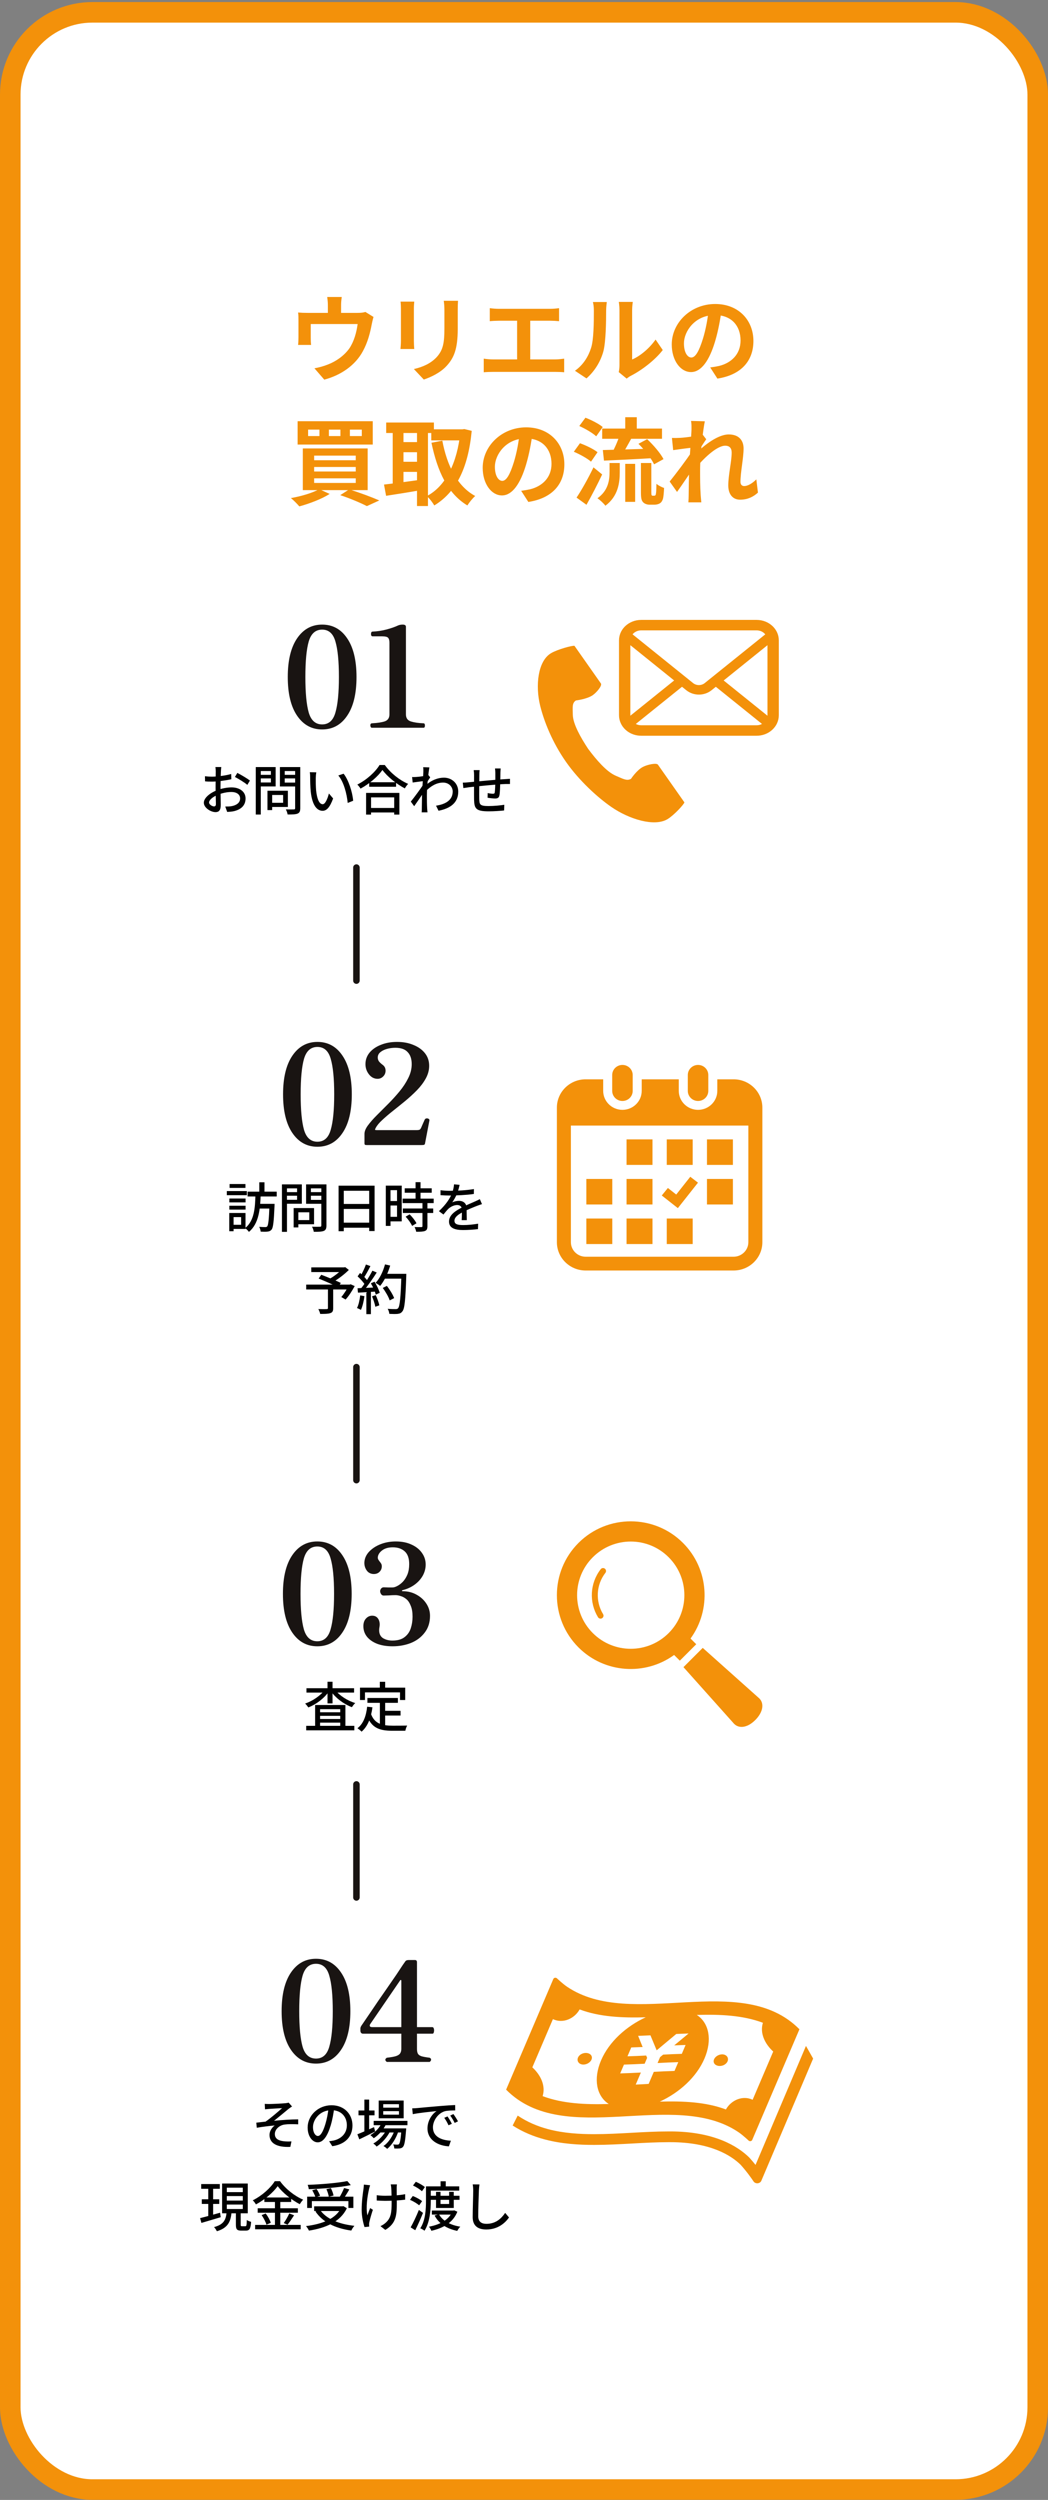 <svg width="255" height="608" viewBox="0 0 255 608" fill="none" xmlns="http://www.w3.org/2000/svg">
<rect x="0" y="0" width="255" height="608" fill="#808080" stroke="none"/>
<rect x="2.5" y="3" width="250" height="602.48" rx="20" fill="white"/>
<rect x="2.5" y="3" width="250" height="602.48" rx="20" stroke="#F3910A" stroke-width="5"/>
<path d="M83.156 72.232C83.018 73.221 82.995 73.681 82.995 74.348C82.995 74.946 82.995 76.786 82.995 77.66H79.775C79.775 76.648 79.775 74.946 79.775 74.348C79.775 73.681 79.752 73.221 79.614 72.232H83.156ZM90.884 77.085C90.723 77.591 90.539 78.465 90.447 78.902C90.033 81.11 89.435 83.341 88.285 85.434C86.468 88.815 82.995 91.253 78.901 92.334L76.509 89.574C77.567 89.39 78.809 89.045 79.775 88.654C81.661 87.941 83.685 86.584 84.996 84.744C86.146 83.042 86.744 80.857 87.02 78.81H75.612C75.612 79.615 75.612 81.478 75.612 82.191C75.612 82.697 75.635 83.433 75.704 83.893H72.53C72.599 83.318 72.622 82.582 72.622 81.961C72.622 81.202 72.622 78.833 72.622 77.959C72.622 77.453 72.622 76.533 72.53 76.004C73.312 76.073 74.002 76.096 74.876 76.096H86.997C87.94 76.096 88.492 76.004 88.906 75.866L90.884 77.085ZM111.446 73.152C111.4 73.796 111.377 74.532 111.377 75.475C111.377 76.648 111.377 78.879 111.377 80.006C111.377 84.974 110.411 87.09 108.686 88.976C107.168 90.655 104.799 91.759 103.12 92.311L100.705 89.758C103.005 89.229 104.845 88.355 106.248 86.86C107.812 85.135 108.134 83.41 108.134 79.822C108.134 78.672 108.134 76.464 108.134 75.475C108.134 74.532 108.065 73.796 107.973 73.152H111.446ZM100.797 73.359C100.751 73.888 100.705 74.394 100.705 75.107C100.705 76.119 100.705 81.593 100.705 82.881C100.705 83.456 100.751 84.353 100.797 84.882H97.439C97.485 84.468 97.554 83.571 97.554 82.858C97.554 81.547 97.554 76.119 97.554 75.107C97.554 74.693 97.531 73.888 97.462 73.359H100.797ZM119.174 74.946C119.772 75.038 120.738 75.107 121.359 75.107H133.894C134.584 75.107 135.389 75.038 136.033 74.946V78.12C135.366 78.051 134.561 78.005 133.894 78.005H121.359C120.738 78.005 119.772 78.051 119.174 78.12V74.946ZM125.821 89.114V76.717H129.018V89.114H125.821ZM117.702 87.228C118.438 87.343 119.266 87.412 119.956 87.412H135.136C135.941 87.412 136.677 87.297 137.275 87.228V90.54C136.631 90.471 135.665 90.448 135.136 90.448H119.956C119.289 90.448 118.461 90.471 117.702 90.54V87.228ZM150.546 90.494C150.661 90.057 150.73 89.436 150.73 88.815C150.73 87.596 150.73 77.269 150.73 75.406C150.73 74.371 150.569 73.474 150.569 73.428H153.973C153.973 73.474 153.812 74.394 153.812 75.429C153.812 77.269 153.812 86.032 153.812 87.435C155.698 86.63 157.952 84.813 159.516 82.582L161.264 85.135C159.355 87.619 156.066 90.103 153.467 91.414C152.984 91.667 152.708 91.92 152.478 92.081L150.546 90.494ZM139.897 90.172C141.944 88.746 143.186 86.63 143.807 84.652C144.474 82.697 144.497 78.327 144.497 75.567C144.497 74.624 144.405 74.026 144.267 73.451H147.648C147.648 73.543 147.487 74.578 147.487 75.521C147.487 78.258 147.418 83.111 146.82 85.434C146.107 88.01 144.681 90.287 142.703 92.035L139.897 90.172ZM175.593 75.245C175.271 77.591 174.811 80.282 174.006 82.996C172.626 87.642 170.648 90.494 168.141 90.494C165.565 90.494 163.449 87.665 163.449 83.778C163.449 78.488 168.072 73.934 174.029 73.934C179.71 73.934 183.321 77.89 183.321 82.927C183.321 87.757 180.354 91.184 174.558 92.081L172.81 89.367C173.707 89.252 174.351 89.137 174.972 88.999C177.893 88.286 180.193 86.193 180.193 82.812C180.193 79.201 177.939 76.625 173.96 76.625C169.084 76.625 166.416 80.604 166.416 83.502C166.416 85.825 167.336 86.952 168.21 86.952C169.199 86.952 170.073 85.48 171.039 82.375C171.706 80.213 172.212 77.568 172.442 75.153L175.593 75.245ZM85.134 104.486V106.05H88.032V104.486H85.134ZM80.028 104.486V106.05H82.834V104.486H80.028ZM74.968 104.486V106.05H77.728V104.486H74.968ZM72.415 102.439H90.7V108.12H72.415V102.439ZM76.44 113.571V114.675H86.56V113.571H76.44ZM76.44 116.331V117.458H86.56V116.331H76.44ZM76.44 110.811V111.938H86.56V110.811H76.44ZM73.68 109.063H89.458V119.206H73.68V109.063ZM82.788 120.425L84.973 119.022C87.549 119.827 90.516 120.931 92.287 121.713L89.274 123.093C87.848 122.357 85.295 121.253 82.788 120.425ZM77.682 118.976L80.212 120.126C78.28 121.368 75.221 122.518 72.829 123.162C72.369 122.61 71.403 121.621 70.782 121.138C73.289 120.701 76.072 119.873 77.682 118.976ZM104.937 104.417H112.78V107.108H104.937V104.417ZM93.966 102.761H105.581V105.314H93.966V102.761ZM97.002 107.522H102.545V109.983H97.002V107.522ZM97.002 112.306H102.545V114.767H97.002V112.306ZM112.021 104.417H112.504L112.987 104.348L114.781 104.785C113.884 114.1 110.871 119.758 105.673 122.932C105.259 122.219 104.477 121.184 103.856 120.655C108.433 118.263 111.262 112.605 112.021 105.015V104.417ZM107.628 107.177C108.755 113.157 111.216 118.24 115.632 120.632C115.011 121.161 114.16 122.219 113.723 122.932C108.893 120.011 106.432 114.629 104.983 107.683L107.628 107.177ZM95.553 103.819H98.175V118.861H95.553V103.819ZM101.464 103.819H104.132V123.07H101.464V103.819ZM93.437 117.849C95.714 117.596 99.141 117.136 102.384 116.676L102.545 119.183C99.555 119.712 96.358 120.218 93.943 120.586L93.437 117.849ZM129.593 105.245C129.271 107.591 128.811 110.282 128.006 112.996C126.626 117.642 124.648 120.494 122.141 120.494C119.565 120.494 117.449 117.665 117.449 113.778C117.449 108.488 122.072 103.934 128.029 103.934C133.71 103.934 137.321 107.89 137.321 112.927C137.321 117.757 134.354 121.184 128.558 122.081L126.81 119.367C127.707 119.252 128.351 119.137 128.972 118.999C131.893 118.286 134.193 116.193 134.193 112.812C134.193 109.201 131.939 106.625 127.96 106.625C123.084 106.625 120.416 110.604 120.416 113.502C120.416 115.825 121.336 116.952 122.21 116.952C123.199 116.952 124.073 115.48 125.039 112.375C125.706 110.213 126.212 107.568 126.442 105.153L129.593 105.245ZM146.521 104.233H161.08V106.717H146.521V104.233ZM152.133 101.473H154.939V105.406H152.133V101.473ZM152.133 112.812H154.548V122.058H152.133V112.812ZM148.315 112.605H150.799V114.859C150.799 117.435 150.408 120.678 147.303 123.001C146.912 122.449 145.992 121.598 145.371 121.184C148.016 119.298 148.315 116.768 148.315 114.767V112.605ZM150.845 105.59L153.743 106.418C152.846 108.051 151.88 109.822 151.098 110.949L148.89 110.19C149.603 108.925 150.431 107.016 150.845 105.59ZM155.353 107.936L157.469 106.809C158.987 108.235 160.712 110.236 161.448 111.662L159.148 112.927C158.504 111.524 156.848 109.431 155.353 107.936ZM146.682 109.454C149.695 109.385 154.364 109.247 158.757 109.109L158.688 111.432C154.502 111.685 150.109 111.892 146.958 112.03L146.682 109.454ZM140.955 103.612L142.45 101.588C143.876 102.14 145.739 103.083 146.659 103.865L145.072 106.119C144.221 105.314 142.404 104.256 140.955 103.612ZM139.621 109.868L141.116 107.798C142.542 108.304 144.451 109.224 145.394 109.983L143.807 112.283C142.933 111.501 141.093 110.489 139.621 109.868ZM140.288 121.023C141.461 119.275 143.117 116.354 144.405 113.663L146.521 115.388C145.371 117.826 143.991 120.494 142.703 122.771L140.288 121.023ZM155.951 112.605H158.481V119.781C158.481 120.149 158.504 120.356 158.573 120.448C158.596 120.517 158.711 120.563 158.803 120.563C158.895 120.563 159.056 120.563 159.171 120.563C159.286 120.563 159.401 120.54 159.47 120.448C159.539 120.402 159.585 120.241 159.631 119.873C159.677 119.505 159.7 118.7 159.723 117.665C160.16 118.056 160.965 118.47 161.586 118.677C161.54 119.712 161.448 120.908 161.287 121.391C161.126 121.874 160.896 122.219 160.528 122.426C160.206 122.633 159.677 122.748 159.263 122.748C158.895 122.748 158.389 122.748 158.044 122.748C157.515 122.748 156.894 122.564 156.503 122.173C156.112 121.759 155.951 121.276 155.951 119.712V112.605ZM184.425 119.804C183.344 120.793 181.964 121.529 180.078 121.529C178.353 121.529 177.203 120.287 177.203 118.056C177.203 115.549 178.031 112.191 178.031 110.075C178.031 108.948 177.456 108.396 176.467 108.396C174.328 108.396 170.901 111.777 169.061 114.123L169.038 110.581C170.441 109.109 174.282 105.659 177.318 105.659C179.802 105.659 180.929 107.131 180.929 109.063C180.929 111.432 180.17 114.813 180.17 117.205C180.17 117.803 180.492 118.217 181.067 118.217C181.918 118.217 182.999 117.619 184.034 116.584L184.425 119.804ZM168.532 108.856C167.497 108.971 165.312 109.247 163.794 109.477L163.495 106.51C164.139 106.533 164.668 106.533 165.496 106.487C166.945 106.418 169.889 105.981 170.924 105.636L171.844 106.832C171.453 107.361 170.74 108.488 170.349 109.086L169.015 113.41C168.003 114.882 165.956 117.964 164.737 119.643L162.943 117.113C164.392 115.319 167.152 111.685 168.302 109.868L168.348 109.27L168.532 108.856ZM168.256 104.417C168.256 103.773 168.279 103.083 168.141 102.37L171.499 102.462C171.108 104.302 170.349 110.328 170.349 114.445C170.349 116.308 170.349 118.263 170.487 120.402C170.51 120.816 170.602 121.667 170.648 122.173H167.497C167.543 121.644 167.566 120.839 167.566 120.471C167.589 118.24 167.612 116.699 167.681 113.824C167.75 111.777 168.256 105.337 168.256 104.417Z" fill="#F3910A"/>
<path d="M78.383 177.408C75.845 177.408 73.816 176.297 72.297 174.076C70.779 171.855 70.019 168.715 70.019 164.658C70.019 160.601 70.779 157.461 72.297 155.24C73.816 153.019 75.845 151.908 78.383 151.908C80.945 151.908 82.973 153.019 84.469 155.24C85.988 157.461 86.747 160.601 86.747 164.658C86.747 168.715 85.988 171.855 84.469 174.076C82.973 176.297 80.945 177.408 78.383 177.408ZM78.383 176.184C79.993 176.184 81.069 175.221 81.613 173.294C82.18 171.367 82.463 168.489 82.463 164.658C82.463 160.805 82.18 157.926 81.613 156.022C81.069 154.095 79.993 153.132 78.383 153.132C76.774 153.132 75.686 154.095 75.119 156.022C74.575 157.926 74.303 160.805 74.303 164.658C74.303 168.489 74.575 171.367 75.119 173.294C75.686 175.221 76.774 176.184 78.383 176.184ZM90.476 177C90.34 177 90.238 176.909 90.17 176.728C90.102 176.547 90.091 176.365 90.136 176.184C90.204 176.003 90.329 175.912 90.51 175.912C91.848 175.844 92.89 175.685 93.638 175.436C94.386 175.164 94.76 174.597 94.76 173.736V156.328C94.76 155.784 94.658 155.387 94.454 155.138C94.25 154.889 93.763 154.764 92.992 154.764H90.646C90.488 154.764 90.374 154.673 90.306 154.492C90.261 154.288 90.261 154.095 90.306 153.914C90.352 153.71 90.465 153.608 90.646 153.608C91.802 153.563 92.936 153.393 94.046 153.098C95.157 152.803 96.098 152.475 96.868 152.112C97.186 151.976 97.56 151.908 97.99 151.908C98.512 151.908 98.772 152.089 98.772 152.452V173.736C98.772 174.643 99.18 175.221 99.996 175.47C100.812 175.719 101.832 175.867 103.056 175.912C103.215 175.912 103.317 176.003 103.362 176.184C103.408 176.365 103.408 176.547 103.362 176.728C103.317 176.909 103.215 177 103.056 177H90.476Z" fill="#191412"/>
<path d="M53.848 186.548C53.809 186.782 53.77 187.224 53.757 187.549C53.705 188.42 53.653 190.162 53.653 191.449C53.653 192.827 53.718 194.959 53.718 195.739C53.718 197.117 53.224 197.52 52.444 197.52C51.326 197.52 49.597 196.493 49.597 195.232C49.597 194.036 51.17 192.788 52.873 192.164C54.03 191.722 55.33 191.501 56.344 191.501C58.294 191.501 59.75 192.528 59.75 194.192C59.75 195.752 58.84 196.818 56.929 197.286C56.344 197.416 55.772 197.442 55.278 197.468L54.81 196.155C55.343 196.155 55.902 196.155 56.37 196.064C57.475 195.856 58.424 195.284 58.424 194.192C58.424 193.178 57.514 192.619 56.331 192.619C55.2 192.619 54.095 192.866 53.029 193.295C51.807 193.763 50.871 194.556 50.871 195.18C50.871 195.687 51.651 196.129 52.08 196.129C52.353 196.129 52.535 195.973 52.535 195.531C52.535 194.816 52.457 193.009 52.457 191.501C52.457 190.019 52.496 188.121 52.496 187.562C52.496 187.302 52.457 186.769 52.418 186.548H53.848ZM57.748 187.978C58.697 188.459 60.153 189.33 60.816 189.837L60.179 190.89C59.542 190.318 57.982 189.382 57.163 188.966L57.748 187.978ZM49.87 188.784C50.611 188.875 51.118 188.888 51.586 188.888C52.899 188.888 54.94 188.628 56.253 188.238L56.292 189.512C54.888 189.837 52.782 190.097 51.625 190.097C50.832 190.097 50.338 190.084 49.896 190.032L49.87 188.784ZM65.613 192.32H70.046V196.259H65.613V195.245H68.889V193.347H65.613V192.32ZM65.08 192.32H66.224V197.026H65.08V192.32ZM62.831 188.446H66.289V189.317H62.831V188.446ZM68.837 188.446H72.347V189.317H68.837V188.446ZM71.814 186.561H73.062V196.545C73.062 197.299 72.893 197.663 72.425 197.871C71.931 198.079 71.151 198.092 69.981 198.092C69.942 197.754 69.734 197.169 69.552 196.844C70.371 196.883 71.242 196.87 71.489 196.857C71.736 196.857 71.814 196.779 71.814 196.532V186.561ZM62.922 186.561H67.069V191.267H62.922V190.305H65.912V187.523H62.922V186.561ZM72.477 186.561V187.523H69.279V190.331H72.477V191.28H68.109V186.561H72.477ZM62.233 186.561H63.455V198.105H62.233V186.561ZM76.962 187.835C76.884 188.212 76.832 188.888 76.832 189.239C76.819 190.071 76.832 191.163 76.91 192.177C77.118 194.218 77.638 195.596 78.522 195.596C79.159 195.596 79.731 194.166 80.03 192.983L81.057 194.192C80.238 196.428 79.445 197.195 78.496 197.195C77.17 197.195 75.974 195.947 75.61 192.528C75.493 191.371 75.467 189.811 75.467 189.044C75.467 188.719 75.454 188.16 75.376 187.809L76.962 187.835ZM83.605 188.173C84.801 189.668 85.763 192.645 85.932 194.751L84.606 195.284C84.385 193.048 83.644 190.162 82.318 188.602L83.605 188.173ZM89.832 190.253H96.371V191.345H89.832V190.253ZM89.624 196.506H96.488V197.598H89.624V196.506ZM89.078 192.84H97.177V198.118H95.916V193.932H90.287V198.118H89.078V192.84ZM93.056 187.263C91.977 188.823 89.91 190.617 87.726 191.8C87.557 191.514 87.219 191.072 86.946 190.812C89.221 189.681 91.366 187.705 92.354 186.054H93.628C95.032 188.017 97.229 189.759 99.309 190.643C99.01 190.955 98.711 191.371 98.503 191.748C96.475 190.682 94.239 188.875 93.056 187.263ZM106.095 195.947C108.331 195.622 110.164 194.634 110.151 192.489C110.151 191.488 109.345 190.331 107.811 190.331C106.147 190.331 104.691 191.267 103.43 192.593V191.137C104.99 189.668 106.641 189.135 108.019 189.135C109.904 189.135 111.49 190.474 111.503 192.515C111.503 195.141 109.709 196.597 106.706 197.182L106.095 195.947ZM103.157 189.954C102.663 190.006 101.324 190.188 100.414 190.318L100.271 188.979C100.596 188.992 100.869 188.992 101.246 188.966C102 188.927 103.638 188.706 104.236 188.511L104.678 189.057C104.444 189.382 104.08 189.98 103.859 190.331L103.3 192.398C102.715 193.282 101.532 195.024 100.778 196.077L99.959 194.959C100.778 193.945 102.442 191.696 103.014 190.773L103.053 190.253L103.157 189.954ZM103.014 187.64C103.014 187.315 103.027 186.951 102.962 186.587L104.483 186.639C104.288 187.562 103.872 191.15 103.872 193.451C103.872 194.582 103.872 195.505 103.937 196.688C103.95 196.922 103.989 197.312 104.015 197.572H102.598C102.624 197.351 102.637 196.935 102.637 196.727C102.65 195.466 102.663 194.712 102.689 193.204C102.715 192.047 103.014 188.147 103.014 187.64ZM121.825 186.899C121.799 187.12 121.773 187.614 121.76 187.926C121.747 188.758 121.747 189.603 121.721 190.266C121.695 191.332 121.656 192.736 121.526 193.412C121.396 194.036 121.084 194.205 120.46 194.205C119.992 194.205 119.03 194.088 118.64 194.023L118.666 192.879C119.095 192.983 119.641 193.048 119.927 193.048C120.213 193.048 120.343 192.996 120.382 192.723C120.46 192.229 120.499 191.176 120.525 190.266C120.525 189.564 120.525 188.719 120.525 187.978C120.525 187.666 120.486 187.146 120.447 186.899H121.825ZM116.703 187.302C116.651 187.666 116.638 188.017 116.638 188.485C116.625 189.798 116.586 193.308 116.612 194.283C116.651 195.635 116.716 196.038 118.835 196.038C120.187 196.038 121.812 195.882 122.709 195.726L122.657 197.117C121.786 197.208 120.2 197.325 118.913 197.325C115.754 197.325 115.416 196.623 115.351 194.478C115.325 193.373 115.351 189.226 115.351 188.55C115.351 188.095 115.325 187.731 115.26 187.302H116.703ZM112.608 190.344C112.998 190.344 113.531 190.318 114.09 190.253C115.455 190.136 120.369 189.629 122.969 189.486C123.32 189.46 123.749 189.434 124.087 189.408V190.682C123.879 190.669 123.294 190.682 122.969 190.682C120.902 190.734 115.754 191.28 114.168 191.462C113.765 191.514 113.102 191.618 112.751 191.67L112.608 190.344Z" fill="black"/>
<path d="M86.725 211L86.725 238.494" stroke="#191412" stroke-width="1.585" stroke-linecap="round"/>
<path d="M77.238 278.902C74.699 278.902 72.671 277.791 71.152 275.57C69.633 273.348 68.874 270.209 68.874 266.152C68.874 262.094 69.633 258.955 71.152 256.734C72.671 254.512 74.699 253.402 77.238 253.402C79.799 253.402 81.828 254.512 83.324 256.734C84.843 258.955 85.602 262.094 85.602 266.152C85.602 270.209 84.843 273.348 83.324 275.57C81.828 277.791 79.799 278.902 77.238 278.902ZM77.238 277.678C78.847 277.678 79.924 276.714 80.468 274.788C81.034 272.861 81.318 269.982 81.318 266.152C81.318 262.298 81.034 259.42 80.468 257.516C79.924 255.589 78.847 254.626 77.238 254.626C75.629 254.626 74.54 255.589 73.974 257.516C73.43 259.42 73.158 262.298 73.158 266.152C73.158 269.982 73.43 272.861 73.974 274.788C74.54 276.714 75.629 277.678 77.238 277.678ZM89.331 278.494C89.172 278.494 89.025 278.482 88.889 278.46C88.753 278.414 88.685 278.29 88.685 278.086V275.774C88.685 275.162 88.957 274.482 89.501 273.734C90.068 272.963 90.782 272.147 91.643 271.286C92.527 270.402 93.456 269.472 94.431 268.498C95.406 267.523 96.324 266.514 97.185 265.472C98.069 264.406 98.783 263.318 99.327 262.208C99.894 261.097 100.177 259.964 100.177 258.808C100.177 257.538 99.848 256.564 99.191 255.884C98.556 255.181 97.559 254.83 96.199 254.83C95.496 254.83 94.816 254.92 94.159 255.102C93.502 255.283 92.958 255.555 92.527 255.918C92.119 256.258 91.915 256.688 91.915 257.21C91.915 257.504 91.994 257.788 92.153 258.06C92.334 258.332 92.652 258.638 93.105 258.978C93.581 259.318 93.819 259.794 93.819 260.406C93.819 260.95 93.626 261.414 93.241 261.8C92.856 262.185 92.402 262.378 91.881 262.378C91.042 262.378 90.34 262.015 89.773 261.29C89.206 260.564 88.923 259.737 88.923 258.808C88.923 257.765 89.252 256.836 89.909 256.02C90.589 255.204 91.507 254.569 92.663 254.116C93.819 253.64 95.134 253.402 96.607 253.402C98.126 253.402 99.463 253.651 100.619 254.15C101.798 254.626 102.727 255.294 103.407 256.156C104.087 257.017 104.427 258.037 104.427 259.216C104.427 260.258 104.155 261.278 103.611 262.276C103.067 263.273 102.353 264.225 101.469 265.132C100.585 266.038 99.622 266.922 98.579 267.784C97.559 268.622 96.562 269.427 95.587 270.198C94.612 270.968 93.751 271.705 93.003 272.408C92.255 273.088 91.722 273.734 91.405 274.346C91.269 274.595 91.224 274.742 91.269 274.788C91.337 274.833 91.484 274.856 91.711 274.856C91.756 274.856 91.79 274.856 91.813 274.856H101.265C101.288 274.856 101.322 274.856 101.367 274.856C101.662 274.856 101.877 274.833 102.013 274.788C102.172 274.742 102.319 274.584 102.455 274.312C102.568 274.062 102.716 273.722 102.897 273.292C103.101 272.861 103.248 272.532 103.339 272.306C103.43 272.124 103.577 272.022 103.781 272C103.985 271.977 104.166 272.022 104.325 272.136C104.484 272.226 104.529 272.396 104.461 272.646L103.407 278.154C103.362 278.335 103.248 278.437 103.067 278.46C102.908 278.482 102.716 278.494 102.489 278.494C102.444 278.494 102.41 278.494 102.387 278.494H89.331Z" fill="#191412"/>
<path d="M63.091 287.548H64.352V290.356H63.091V287.548ZM65.574 292.787H66.809C66.809 292.787 66.809 293.164 66.796 293.32C66.627 297.142 66.471 298.559 66.081 299.053C65.795 299.378 65.522 299.495 65.106 299.534C64.742 299.586 64.092 299.573 63.429 299.547C63.403 299.209 63.26 298.702 63.065 298.377C63.689 298.429 64.274 298.442 64.534 298.442C64.755 298.442 64.885 298.416 65.015 298.273C65.288 297.948 65.444 296.596 65.574 293.008V292.787ZM62.155 290.603H63.429C63.312 293.97 63.026 297.571 60.569 299.612C60.361 299.3 59.971 298.91 59.633 298.689C61.934 296.895 62.064 293.58 62.155 290.603ZM60.244 289.823H67.329V290.993H60.244V289.823ZM62.753 292.787H66.055V293.931H62.753V292.787ZM55.811 291.487H59.75V292.436H55.811V291.487ZM55.863 287.964H59.724V288.913H55.863V287.964ZM55.811 293.242H59.75V294.191H55.811V293.242ZM55.187 289.68H60.062V290.681H55.187V289.68ZM56.383 295.01H59.737V298.884H56.383V297.883H58.671V296.011H56.383V295.01ZM55.785 295.01H56.838V299.443H55.785V295.01ZM71.983 293.814H76.416V297.753H71.983V296.739H75.259V294.841H71.983V293.814ZM71.45 293.814H72.594V298.52H71.45V293.814ZM69.201 289.94H72.659V290.811H69.201V289.94ZM75.207 289.94H78.717V290.811H75.207V289.94ZM78.184 288.055H79.432V298.039C79.432 298.793 79.263 299.157 78.795 299.365C78.301 299.573 77.521 299.586 76.351 299.586C76.312 299.248 76.104 298.663 75.922 298.338C76.741 298.377 77.612 298.364 77.859 298.351C78.106 298.351 78.184 298.273 78.184 298.026V288.055ZM69.292 288.055H73.439V292.761H69.292V291.799H72.282V289.017H69.292V288.055ZM78.847 288.055V289.017H75.649V291.825H78.847V292.774H74.479V288.055H78.847ZM68.603 288.055H69.825V299.599H68.603V288.055ZM82.383 288.367H91.145V299.404H89.832V289.602H83.644V299.443H82.383V288.367ZM83.241 292.813H90.378V294.022H83.241V292.813ZM83.228 297.363H90.391V298.598H83.228V297.363ZM98.477 289.004H105.042V290.083H98.477V289.004ZM97.97 291.513H105.523V292.605H97.97V291.513ZM98.022 293.918H105.406V295.01H98.022V293.918ZM101.116 287.509H102.325V292.202H101.116V287.509ZM102.793 292.501H104.002V298.221C104.002 298.858 103.859 299.196 103.417 299.378C102.962 299.56 102.286 299.573 101.272 299.573C101.22 299.248 101.038 298.754 100.869 298.429C101.597 298.455 102.312 298.455 102.52 298.442C102.728 298.442 102.793 298.39 102.793 298.195V292.501ZM98.698 295.907L99.673 295.335C100.323 295.985 101.038 296.882 101.337 297.519L100.271 298.156C100.011 297.519 99.322 296.57 98.698 295.907ZM94.46 288.354H97.749V297.051H94.46V295.946H96.605V289.459H94.46V288.354ZM94.512 292.098H97.151V293.19H94.512V292.098ZM93.875 288.354H95.019V298.156H93.875V288.354ZM111.828 288.159C111.724 288.653 111.568 289.381 111.217 290.291C110.918 291.006 110.476 291.825 110.034 292.436C110.463 292.202 111.191 292.059 111.698 292.059C112.738 292.059 113.531 292.67 113.531 293.801C113.531 294.477 113.57 295.946 113.583 296.752H112.335C112.387 296.102 112.4 294.854 112.387 294.178C112.387 293.385 111.867 293.073 111.243 293.073C110.463 293.073 109.644 293.489 109.098 293.996C108.708 294.373 108.344 294.841 107.902 295.387L106.797 294.568C108.591 292.878 109.514 291.422 109.995 290.174C110.268 289.459 110.437 288.679 110.476 288.042L111.828 288.159ZM107.187 289.472C107.863 289.563 108.799 289.615 109.423 289.615C111.152 289.615 113.453 289.511 115.312 289.186L115.299 290.382C113.479 290.655 110.97 290.759 109.345 290.759C108.799 290.759 107.902 290.733 107.187 290.681V289.472ZM117.275 292.852C116.911 292.956 116.339 293.177 115.949 293.32C115.065 293.671 113.856 294.152 112.608 294.789C111.373 295.439 110.58 296.076 110.58 296.895C110.58 297.779 111.412 297.948 112.725 297.948C113.778 297.948 115.195 297.818 116.339 297.61L116.3 298.936C115.364 299.053 113.856 299.157 112.686 299.157C110.749 299.157 109.254 298.715 109.254 297.09C109.254 295.413 110.97 294.399 112.53 293.606C113.739 292.969 114.688 292.605 115.52 292.228C115.962 292.033 116.339 291.864 116.755 291.643L117.275 292.852ZM79.796 313.346H81.07V318.169C81.07 318.858 80.901 319.196 80.368 319.365C79.848 319.547 79.042 319.56 77.911 319.56C77.846 319.209 77.638 318.702 77.456 318.377C78.301 318.403 79.224 318.403 79.484 318.39C79.718 318.377 79.796 318.325 79.796 318.13V313.346ZM75.74 308.237H83.852V309.381H75.74V308.237ZM83.397 308.237H83.722L83.995 308.172L84.879 308.861C83.787 309.953 82.214 311.149 80.849 311.903C80.68 311.656 80.316 311.279 80.095 311.084C81.278 310.447 82.721 309.303 83.397 308.51V308.237ZM74.505 312.423H85.269V313.606H74.505V312.423ZM77.534 310.954L78.171 310.031C79.64 310.59 81.811 311.474 82.929 312.02L82.266 313.073C81.213 312.514 79.068 311.565 77.534 310.954ZM84.853 312.423H85.087L85.321 312.345L86.309 312.787C85.672 313.957 84.853 315.244 84.086 316.063L83.046 315.452C83.657 314.75 84.398 313.606 84.853 312.644V312.423ZM93.134 313.242L94.135 312.735C94.837 313.645 95.604 314.88 95.903 315.712L94.824 316.271C94.564 315.452 93.836 314.178 93.134 313.242ZM93.368 309.81H98.191V310.98H93.368V309.81ZM97.671 309.81H98.867C98.867 309.81 98.867 310.252 98.854 310.408C98.646 316.219 98.464 318.26 97.918 318.923C97.593 319.365 97.281 319.482 96.761 319.547C96.306 319.599 95.513 319.586 94.733 319.547C94.707 319.196 94.551 318.663 94.33 318.312C95.175 318.39 95.955 318.39 96.28 318.39C96.553 318.39 96.709 318.351 96.852 318.182C97.294 317.727 97.502 315.556 97.671 310.07V309.81ZM93.68 307.509L94.941 307.795C94.382 309.706 93.485 311.565 92.497 312.748C92.25 312.54 91.704 312.176 91.392 312.007C92.406 310.941 93.212 309.238 93.68 307.509ZM89.039 307.535L90.131 307.925C89.624 308.913 89.013 310.07 88.506 310.785L87.661 310.434C88.142 309.667 88.727 308.419 89.039 307.535ZM90.612 309.043L91.665 309.485C90.729 310.954 89.455 312.8 88.467 313.918L87.7 313.528C88.701 312.358 89.91 310.421 90.612 309.043ZM87.011 310.421L87.609 309.589C88.324 310.187 89.143 311.032 89.481 311.604L88.844 312.553C88.506 311.942 87.7 311.045 87.011 310.421ZM90.235 312.111L91.132 311.721C91.665 312.579 92.198 313.697 92.393 314.425L91.431 314.867C91.262 314.139 90.755 312.982 90.235 312.111ZM86.998 313.307C88.181 313.268 89.936 313.19 91.665 313.112V314.1C90.027 314.217 88.35 314.308 87.102 314.386L86.998 313.307ZM90.521 315.283L91.431 314.984C91.795 315.777 92.159 316.791 92.302 317.467L91.327 317.818C91.21 317.129 90.859 316.076 90.521 315.283ZM87.648 315.049L88.675 315.231C88.519 316.466 88.207 317.753 87.817 318.585C87.596 318.442 87.128 318.221 86.868 318.117C87.271 317.337 87.505 316.18 87.648 315.049ZM89.143 313.814H90.248V319.612H89.143V313.814Z" fill="black"/>
<path d="M86.725 332.494L86.725 359.987" stroke="#191412" stroke-width="1.585" stroke-linecap="round"/>
<path d="M77.205 400.395C74.666 400.395 72.637 399.284 71.119 397.063C69.6 394.841 68.841 391.702 68.841 387.645C68.841 383.587 69.6 380.448 71.119 378.227C72.637 376.005 74.666 374.895 77.205 374.895C79.766 374.895 81.795 376.005 83.291 378.227C84.809 380.448 85.569 383.587 85.569 387.645C85.569 391.702 84.809 394.841 83.291 397.063C81.795 399.284 79.766 400.395 77.205 400.395ZM77.205 399.171C78.814 399.171 79.891 398.207 80.435 396.281C81.001 394.354 81.285 391.475 81.285 387.645C81.285 383.791 81.001 380.913 80.435 379.009C79.891 377.082 78.814 376.119 77.205 376.119C75.595 376.119 74.507 377.082 73.941 379.009C73.397 380.913 73.125 383.791 73.125 387.645C73.125 391.475 73.397 394.354 73.941 396.281C74.507 398.207 75.595 399.171 77.205 399.171ZM95.52 400.395C94.137 400.395 92.913 400.202 91.848 399.817C90.782 399.409 89.944 398.842 89.332 398.117C88.72 397.369 88.414 396.496 88.414 395.499C88.414 394.728 88.618 394.116 89.026 393.663C89.456 393.187 89.966 392.949 90.556 392.949C91.145 392.949 91.598 393.153 91.916 393.561C92.233 393.969 92.392 394.479 92.392 395.091C92.392 395.295 92.369 395.521 92.324 395.771C92.278 395.997 92.256 396.235 92.256 396.485C92.256 397.369 92.573 398.015 93.208 398.423C93.865 398.808 94.613 399.001 95.452 399.001C96.721 399.001 97.707 398.729 98.41 398.185C99.135 397.641 99.645 396.927 99.94 396.043C100.234 395.159 100.382 394.207 100.382 393.187C100.382 392.099 100.234 391.215 99.94 390.535C99.668 389.832 99.316 389.299 98.886 388.937C98.455 388.574 98.002 388.325 97.526 388.189C97.05 388.03 96.619 387.951 96.234 387.951C95.735 387.951 95.18 387.973 94.568 388.019C93.978 388.041 93.57 388.053 93.344 388.053C93.094 388.053 92.89 387.939 92.732 387.713C92.573 387.463 92.494 387.225 92.494 386.999C92.494 386.772 92.573 386.557 92.732 386.353C92.89 386.149 93.106 386.047 93.378 386.047C93.65 386.047 93.99 386.058 94.398 386.081C94.806 386.081 95.18 386.081 95.52 386.081C95.837 386.081 96.211 385.967 96.642 385.741C97.095 385.514 97.548 385.174 98.002 384.721C98.455 384.245 98.829 383.655 99.124 382.953C99.418 382.227 99.566 381.377 99.566 380.403C99.566 378.997 99.203 377.966 98.478 377.309C97.752 376.651 96.789 376.323 95.588 376.323C94.545 376.323 93.706 376.549 93.072 377.003C92.437 377.456 92.063 377.977 91.95 378.567C91.904 378.839 91.927 379.065 92.018 379.247C92.108 379.405 92.222 379.575 92.358 379.757C92.494 379.915 92.618 380.085 92.732 380.267C92.845 380.448 92.902 380.675 92.902 380.947C92.902 381.468 92.72 381.91 92.358 382.273C91.995 382.635 91.53 382.817 90.964 382.817C90.397 382.817 89.91 382.635 89.502 382.273C89.116 381.887 88.856 381.4 88.72 380.811C88.606 380.221 88.64 379.632 88.822 379.043C89.071 378.249 89.558 377.547 90.284 376.935C91.009 376.3 91.893 375.801 92.936 375.439C93.978 375.076 95.1 374.895 96.302 374.895C97.798 374.895 99.09 375.155 100.178 375.677C101.266 376.175 102.104 376.855 102.694 377.717C103.283 378.555 103.578 379.485 103.578 380.505C103.578 381.457 103.34 382.363 102.864 383.225C102.388 384.063 101.73 384.789 100.892 385.401C100.053 386.013 99.09 386.455 98.002 386.727C97.888 386.749 97.82 386.806 97.798 386.897C97.798 386.965 97.866 386.999 98.002 386.999C99.248 386.999 100.37 387.282 101.368 387.849C102.365 388.393 103.158 389.118 103.748 390.025C104.337 390.931 104.632 391.917 104.632 392.983C104.632 394.592 104.201 395.952 103.34 397.063C102.501 398.173 101.39 399.012 100.008 399.579C98.625 400.123 97.129 400.395 95.52 400.395Z" fill="#191412"/>
<path d="M74.505 419.74H86.218V420.832H74.505V419.74ZM77.274 416.438H83.423V417.309H77.274V416.438ZM77.274 418.076H83.423V418.96H77.274V418.076ZM76.676 414.67H84.047V420.338H82.786V415.684H77.885V420.39H76.676V414.67ZM74.57 410.588H86.153V411.654H74.57V410.588ZM79.692 409.015H80.914V414.28H79.692V409.015ZM79.068 410.926L80.069 411.316C78.925 413.019 76.949 414.514 75.025 415.268C74.843 414.995 74.505 414.553 74.245 414.319C76.104 413.695 78.067 412.343 79.068 410.926ZM81.499 410.939C82.513 412.33 84.515 413.617 86.439 414.202C86.166 414.436 85.815 414.891 85.633 415.203C83.67 414.475 81.681 412.993 80.524 411.329L81.499 410.939ZM89.403 412.967H96.813V414.15H89.403V412.967ZM93.082 416.087H97.463V417.231H93.082V416.087ZM92.432 413.617H93.719V420.065L92.432 419.909V413.617ZM89.338 415.086L90.625 415.229C90.274 417.855 89.455 419.883 87.986 421.157C87.778 420.936 87.258 420.507 86.972 420.325C88.402 419.233 89.078 417.4 89.338 415.086ZM90.235 416.75C91.119 419.285 93.056 419.701 95.552 419.701C96.124 419.701 98.334 419.701 99.075 419.675C98.893 419.974 98.685 420.559 98.633 420.936H95.487C92.432 420.936 90.352 420.325 89.234 417.101L90.235 416.75ZM92.419 409.028H93.719V411.251H92.419V409.028ZM87.596 410.445H98.594V413.461H97.333V411.602H88.805V413.461H87.596V410.445Z" fill="black"/>
<path d="M86.725 433.987L86.725 461.48" stroke="#191412" stroke-width="1.585" stroke-linecap="round"/>
<path d="M76.889 501.888C74.35 501.888 72.322 500.778 70.803 498.556C69.284 496.335 68.525 493.196 68.525 489.138C68.525 485.081 69.284 481.942 70.803 479.72C72.322 477.499 74.35 476.388 76.889 476.388C79.451 476.388 81.479 477.499 82.975 479.72C84.494 481.942 85.253 485.081 85.253 489.138C85.253 493.196 84.494 496.335 82.975 498.556C81.479 500.778 79.451 501.888 76.889 501.888ZM76.889 500.664C78.499 500.664 79.575 499.701 80.119 497.774C80.686 495.848 80.969 492.969 80.969 489.138C80.969 485.285 80.686 482.406 80.119 480.502C79.575 478.576 78.499 477.612 76.889 477.612C75.28 477.612 74.192 478.576 73.625 480.502C73.081 482.406 72.809 485.285 72.809 489.138C72.809 492.969 73.081 495.848 73.625 497.774C74.192 499.701 75.28 500.664 76.889 500.664ZM94.116 501.48C93.64 501.118 93.64 500.778 94.116 500.46C95.136 500.347 95.896 500.211 96.394 500.052C96.893 499.871 97.222 499.644 97.38 499.372C97.562 499.078 97.652 498.726 97.652 498.318V494.612H88.336C88.11 494.612 87.94 494.533 87.826 494.374C87.736 494.216 87.69 494.057 87.69 493.898V493.32C87.69 493.184 87.747 493.003 87.86 492.776C87.86 492.776 88.053 492.493 88.438 491.926C88.824 491.36 89.334 490.612 89.968 489.682C90.603 488.753 91.294 487.733 92.042 486.622C92.813 485.512 93.584 484.401 94.354 483.29C95.125 482.18 95.828 481.16 96.462 480.23C97.097 479.278 97.607 478.508 97.992 477.918C98.4 477.329 98.616 477.023 98.638 477C98.774 476.796 99.046 476.694 99.454 476.694H100.95C101.29 476.694 101.46 476.876 101.46 477.238V493.014H105.2C105.382 493.014 105.506 493.15 105.574 493.422C105.642 493.672 105.642 493.932 105.574 494.204C105.529 494.476 105.416 494.612 105.234 494.612H101.46V498.318C101.46 498.794 101.528 499.168 101.664 499.44C101.8 499.712 102.084 499.928 102.514 500.086C102.968 500.222 103.648 500.347 104.554 500.46C104.804 500.596 104.917 500.755 104.894 500.936C104.894 501.118 104.781 501.299 104.554 501.48H94.116ZM90.512 493.014H97.652V481.692C97.652 481.624 97.618 481.579 97.55 481.556C97.482 481.534 97.426 481.556 97.38 481.624L90.07 492.3C89.957 492.482 89.934 492.652 90.002 492.81C90.093 492.946 90.263 493.014 90.512 493.014Z" fill="#191412"/>
<path d="M64.417 511.678C64.781 511.704 65.119 511.717 65.535 511.717C66.107 511.717 68.681 511.6 69.448 511.522C69.799 511.483 70.072 511.431 70.241 511.379L71.06 512.315C70.839 512.458 70.436 512.718 70.215 512.9C69.266 513.68 67.654 515.032 66.679 515.799C68.551 515.604 70.813 515.448 72.555 515.448V516.657C71.294 516.592 70.02 516.592 69.24 516.709C68.005 516.878 66.874 517.853 66.874 519.01C66.874 520.193 67.823 520.622 68.993 520.765C69.747 520.856 70.436 520.843 70.917 520.804L70.644 522.143C67.394 522.286 65.574 521.285 65.574 519.218C65.574 518.243 66.25 517.359 66.848 516.93C65.535 517.047 63.923 517.242 62.48 517.489L62.363 516.254C63.052 516.176 63.949 516.072 64.625 515.994C65.925 515.11 67.823 513.446 68.642 512.718C68.083 512.757 66.094 512.848 65.548 512.9C65.223 512.926 64.82 512.965 64.482 513.004L64.417 511.678ZM81.33 512.601C81.161 513.94 80.901 515.461 80.472 516.904C79.679 519.556 78.613 521.038 77.313 521.038C76.026 521.038 74.856 519.595 74.856 517.424C74.856 514.525 77.404 512.016 80.667 512.016C83.787 512.016 85.763 514.2 85.763 516.93C85.763 519.66 84.021 521.532 80.849 521.974L80.082 520.765C80.537 520.713 80.914 520.648 81.239 520.583C82.903 520.193 84.398 518.971 84.398 516.878C84.398 514.811 83.033 513.212 80.641 513.212C77.82 513.212 76.156 515.513 76.156 517.307C76.156 518.802 76.806 519.491 77.352 519.491C77.937 519.491 78.548 518.633 79.159 516.631C79.536 515.396 79.822 513.914 79.952 512.562L81.33 512.601ZM90.924 515.812H99.14V516.865H90.924V515.812ZM92.367 517.645H97.892V518.633H92.367V517.645ZM92.939 516.202L94.005 516.475C93.342 517.944 92.159 519.231 90.95 520.037C90.768 519.829 90.365 519.452 90.118 519.283C91.314 518.581 92.38 517.476 92.939 516.202ZM97.684 517.645H98.841C98.841 517.645 98.828 517.944 98.802 518.1C98.607 520.726 98.399 521.766 98.048 522.143C97.827 522.403 97.567 522.481 97.242 522.52C96.956 522.546 96.462 522.559 95.942 522.533C95.929 522.234 95.825 521.805 95.669 521.545C96.124 521.584 96.514 521.597 96.696 521.597C96.878 521.597 96.982 521.571 97.086 521.454C97.32 521.207 97.515 520.258 97.684 517.827V517.645ZM93.251 513.446V514.304H97.073V513.446H93.251ZM93.251 511.756V512.601H97.073V511.756H93.251ZM92.146 510.872H98.217V515.188H92.146V510.872ZM87.232 513.29H91.132V514.46H87.232V513.29ZM88.662 510.638H89.819V518.672H88.662V510.638ZM86.959 519.075C87.96 518.685 89.52 518.009 91.015 517.333L91.275 518.399C89.962 519.075 88.545 519.777 87.427 520.31L86.959 519.075ZM96.098 517.84L96.943 518.295C96.462 519.907 95.37 521.727 94.2 522.624C93.992 522.39 93.615 522.104 93.303 521.935C94.551 521.129 95.63 519.4 96.098 517.84ZM94.096 517.866L94.915 518.347C94.265 519.738 92.9 521.259 91.639 522.065C91.444 521.805 91.119 521.506 90.833 521.324C92.107 520.648 93.459 519.192 94.096 517.866ZM100.297 512.77C100.804 512.757 101.259 512.731 101.506 512.705C102.455 512.614 104.782 512.393 107.161 512.198C108.552 512.081 109.852 512.003 110.749 511.964L110.762 513.277C110.034 513.277 108.903 513.29 108.227 513.472C106.498 513.992 105.341 515.838 105.341 517.385C105.341 519.751 107.551 520.544 109.709 520.635L109.228 522.013C106.68 521.883 104.015 520.531 104.015 517.658C104.015 515.708 105.172 514.122 106.225 513.433C104.912 513.576 101.883 513.875 100.44 514.187L100.297 512.77ZM108.89 514.733C109.202 515.175 109.683 515.981 109.943 516.527L109.137 516.891C108.825 516.228 108.5 515.63 108.097 515.071L108.89 514.733ZM110.32 514.161C110.645 514.603 111.152 515.383 111.438 515.929L110.632 516.319C110.307 515.656 109.956 515.084 109.553 514.525L110.32 514.161ZM48.96 531.184H53.484V532.328H48.96V531.184ZM49.103 534.889H53.354V536.02H49.103V534.889ZM48.687 539.465C49.922 539.166 51.768 538.659 53.549 538.152L53.705 539.244C52.067 539.738 50.312 540.245 49.012 540.635L48.687 539.465ZM55.187 534.109V535.201H59.074V534.109H55.187ZM55.187 536.163V537.255H59.074V536.163H55.187ZM55.187 532.068V533.147H59.074V532.068H55.187ZM54.043 531.054H60.283V538.295H54.043V531.054ZM57.397 537.814H58.567V541.038C58.567 541.389 58.619 541.441 58.892 541.441C59.009 541.441 59.542 541.441 59.698 541.441C59.971 541.441 60.023 541.233 60.049 539.92C60.296 540.102 60.777 540.297 61.102 540.375C60.985 542.052 60.699 542.507 59.841 542.507C59.62 542.507 58.892 542.507 58.684 542.507C57.631 542.507 57.397 542.156 57.397 541.051V537.814ZM55.135 538.087H56.344C56.123 540.297 55.499 541.831 52.769 542.663C52.639 542.364 52.327 541.883 52.08 541.649C54.498 541.012 54.953 539.829 55.135 538.087ZM50.676 531.639H51.859V539.283L50.676 539.478V531.639ZM67.563 531.691C66.484 533.225 64.43 534.98 62.272 536.137C62.116 535.838 61.778 535.396 61.505 535.136C63.741 534.031 65.873 532.094 66.861 530.482H68.135C69.526 532.406 71.71 534.109 73.764 534.98C73.465 535.292 73.166 535.708 72.945 536.085C70.943 535.045 68.733 533.264 67.563 531.691ZM64.326 534.447H70.852V535.539H64.326V534.447ZM62.701 537.073H72.477V538.152H62.701V537.073ZM62.077 541.116H73.166V542.182H62.077V541.116ZM66.9 534.876H68.2V541.662H66.9V534.876ZM63.663 538.737L64.651 538.334C65.171 539.023 65.704 539.972 65.886 540.596L64.833 541.064C64.664 540.44 64.157 539.452 63.663 538.737ZM70.384 538.321L71.554 538.776C71.034 539.582 70.449 540.479 69.968 541.064L69.045 540.674C69.5 540.037 70.072 539.049 70.384 538.321ZM74.739 534.252H85.984V536.995H84.775V535.331H75.883V536.995H74.739V534.252ZM76.442 536.592H83.527V537.736H76.442V536.592ZM84.515 530.456L85.36 531.444C82.604 532.003 78.548 532.315 75.129 532.432C75.116 532.12 74.973 531.652 74.856 531.379C78.249 531.249 82.214 530.924 84.515 530.456ZM75.974 532.692L77.04 532.393C77.378 532.9 77.742 533.576 77.885 534.031L76.754 534.382C76.624 533.927 76.286 533.225 75.974 532.692ZM79.419 532.419L80.511 532.172C80.797 532.744 81.083 533.498 81.161 533.979L80.004 534.265C79.939 533.784 79.692 533.004 79.419 532.419ZM83.722 532.146L84.996 532.484C84.541 533.303 83.969 534.213 83.54 534.798L82.539 534.486C82.942 533.849 83.449 532.861 83.722 532.146ZM83.085 536.592H83.345L83.566 536.553L84.398 537.06C82.812 540.401 79.185 541.883 75.168 542.507C75.038 542.195 74.7 541.662 74.453 541.402C78.392 540.921 81.811 539.634 83.085 536.8V536.592ZM77.833 537.398C79.302 539.608 82.37 540.921 86.231 541.337C85.971 541.623 85.633 542.143 85.477 542.494C81.538 541.948 78.509 540.453 76.754 537.84L77.833 537.398ZM96.579 531.262C96.54 531.509 96.527 531.795 96.527 532.081C96.514 532.614 96.553 534.928 96.553 535.669C96.553 538.685 96.449 540.713 93.758 542.338L92.575 541.415C93.017 541.22 93.602 540.856 93.94 540.505C95.162 539.361 95.292 538.022 95.292 535.656C95.292 534.759 95.253 532.705 95.201 532.094C95.175 531.782 95.123 531.47 95.071 531.262H96.579ZM91.665 533.888C92.263 533.979 93.004 534.031 93.706 534.031C95.344 534.031 97.294 533.914 98.581 533.641V534.98C97.333 535.149 95.435 535.266 93.732 535.266C93.134 535.266 92.263 535.227 91.665 535.188V533.888ZM90.053 531.47C89.962 531.743 89.858 532.146 89.793 532.406C89.416 534.096 88.961 536.891 89.403 538.802C89.572 538.308 89.832 537.593 90.066 537.021L90.729 537.437C90.391 538.438 90.014 539.751 89.871 540.44C89.819 540.635 89.793 540.895 89.806 541.051C89.806 541.181 89.819 541.376 89.832 541.532L88.701 541.649C88.428 540.856 87.999 539.114 87.999 537.489C87.999 535.37 88.298 533.368 88.454 532.302C88.506 531.977 88.519 531.587 88.532 531.314L90.053 531.47ZM104.21 531.743H111.737V532.783H104.21V531.743ZM104.561 534.031H111.815V535.019H104.561V534.031ZM105.081 537.619H110.463V538.607H105.081V537.619ZM103.651 531.743H104.821V535.266C104.821 537.398 104.613 540.492 103.287 542.533C103.066 542.338 102.559 542.052 102.26 541.948C103.534 540.011 103.651 537.242 103.651 535.266V531.743ZM107.2 530.508H108.461V532.419H107.2V530.508ZM106.095 533.082H107.187V536.033H109.28V533.082H110.411V536.995H106.095V533.082ZM110.099 537.619H110.32L110.528 537.58L111.282 537.905C110.242 540.583 107.772 541.922 104.964 542.546C104.86 542.26 104.587 541.792 104.379 541.545C106.94 541.103 109.267 539.894 110.099 537.788V537.619ZM106.797 538.516C107.668 540.115 109.553 541.168 111.997 541.545C111.737 541.792 111.412 542.26 111.256 542.572C108.682 542.052 106.784 540.804 105.744 538.841L106.797 538.516ZM100.492 531.535L101.181 530.625C101.935 530.95 102.91 531.496 103.378 531.925L102.663 532.939C102.208 532.484 101.259 531.886 100.492 531.535ZM99.764 535.019L100.44 534.083C101.22 534.382 102.208 534.915 102.702 535.344L101.987 536.358C101.519 535.929 100.557 535.357 99.764 535.019ZM99.92 541.714C100.505 540.687 101.311 538.997 101.922 537.476L102.923 538.191C102.377 539.582 101.662 541.168 101.038 542.416L99.92 541.714ZM116.664 531.275C116.599 531.756 116.547 532.302 116.521 532.77C116.469 534.213 116.365 537.216 116.365 539.01C116.365 540.388 117.21 540.856 118.354 540.856C120.629 540.856 121.981 539.569 122.917 538.191L123.853 539.309C122.982 540.557 121.227 542.234 118.328 542.234C116.339 542.234 115.013 541.389 115.013 539.218C115.013 537.372 115.143 534.031 115.143 532.77C115.143 532.237 115.104 531.704 115.013 531.262L116.664 531.275Z" fill="black"/>
<path d="M189.4 154.777C189.224 153.962 188.833 153.216 188.286 152.6C188.171 152.465 188.05 152.345 187.92 152.225C186.951 151.326 185.591 150.766 184.106 150.766H156.01C154.524 150.766 153.17 151.326 152.196 152.225C152.066 152.345 151.946 152.465 151.83 152.6C151.283 153.216 150.892 153.962 150.721 154.777C150.651 155.091 150.616 155.416 150.616 155.745V173.961C150.616 174.659 150.776 175.331 151.063 175.938C151.328 176.517 151.72 177.041 152.196 177.48C152.317 177.591 152.437 177.694 152.568 177.795C153.501 178.509 154.705 178.939 156.01 178.939H184.106C185.411 178.939 186.621 178.509 187.548 177.791C187.679 177.694 187.799 177.591 187.92 177.48C188.396 177.041 188.787 176.517 189.058 175.938V175.933C189.345 175.327 189.5 174.659 189.5 173.961V155.745C189.5 155.416 189.465 155.091 189.4 154.777ZM154.148 154.026C154.63 153.582 155.277 153.313 156.01 153.313H184.106C184.839 153.313 185.492 153.582 185.968 154.026C186.053 154.105 186.133 154.194 186.204 154.281L171.478 166.129C171.072 166.457 170.57 166.619 170.058 166.619C169.551 166.619 169.05 166.457 168.638 166.129L153.917 154.276C153.983 154.188 154.063 154.105 154.148 154.026ZM153.375 173.961V156.912L164.032 165.494L153.381 174.067C153.375 174.034 153.375 173.998 153.375 173.961ZM184.106 176.392H156.01C155.533 176.392 155.086 176.276 154.705 176.073L165.944 167.032L166.993 167.874C167.871 168.579 168.969 168.935 170.058 168.935C171.152 168.935 172.251 168.579 173.129 167.874L174.177 167.032L185.411 176.073C185.03 176.276 184.583 176.392 184.106 176.392ZM186.741 173.961C186.741 173.998 186.741 174.034 186.735 174.067L176.084 165.499L186.741 156.917V173.961Z" fill="#F3910A"/>
<path d="M134.053 158.877C130.857 160.791 130.229 166.773 131.435 171.648C132.375 175.445 134.373 180.537 137.743 185.333C140.913 189.845 145.335 193.89 148.707 196.23C153.037 199.236 159.21 201.146 162.406 199.232C164.022 198.265 166.424 195.621 166.533 195.147C166.533 195.147 165.125 193.142 164.816 192.703L160.094 185.981C159.743 185.482 157.542 185.939 156.424 186.523C154.916 187.312 153.528 189.428 153.528 189.428C152.494 189.98 151.628 189.43 149.818 188.661C147.594 187.717 145.094 184.782 143.104 182.124C141.286 179.362 139.403 176.058 139.375 173.798C139.353 171.959 139.163 171.006 140.13 170.359C140.13 170.359 142.79 170.051 144.185 169.102C145.219 168.398 146.568 166.73 146.217 166.23L141.495 159.509C141.186 159.069 139.778 157.065 139.778 157.065C139.264 156.964 135.669 157.91 134.053 158.877Z" fill="#F3910A"/>
<path d="M151.455 267.769C152.833 267.769 153.95 266.671 153.95 265.314V261.453C153.95 260.099 152.833 259 151.455 259C150.078 259 148.96 260.099 148.96 261.453V265.314C148.96 266.671 150.078 267.769 151.455 267.769Z" fill="#F3910A"/>
<path d="M169.85 267.769C171.227 267.769 172.345 266.671 172.345 265.314V261.453C172.345 260.099 171.227 259 169.85 259C168.473 259 167.355 260.099 167.355 261.453V265.314C167.355 266.671 168.473 267.769 169.85 267.769Z" fill="#F3910A"/>
<path d="M178.494 262.497H174.536V265.314C174.536 267.857 172.434 269.925 169.85 269.925C167.266 269.925 165.163 267.857 165.163 265.314V262.497H156.141V265.314C156.141 267.857 154.039 269.925 151.455 269.925C148.871 269.925 146.769 267.857 146.769 265.314V262.497H142.506C138.637 262.497 135.5 265.583 135.5 269.389V302.108C135.5 305.914 138.637 309 142.506 309H178.494C182.363 309 185.5 305.914 185.5 302.108V269.389C185.5 265.583 182.363 262.497 178.494 262.497ZM182.091 302.108C182.091 304.059 180.477 305.646 178.494 305.646H142.506C140.523 305.646 138.909 304.059 138.909 302.108V273.745H182.091V302.108Z" fill="#F3910A"/>
<path d="M158.765 296.355H152.452V302.565H158.765V296.355Z" fill="#F3910A"/>
<path d="M158.765 286.731H152.452V292.941H158.765V286.731Z" fill="#F3910A"/>
<path d="M148.981 296.355H142.668V302.565H148.981V296.355Z" fill="#F3910A"/>
<path d="M148.981 286.731H142.669V292.941H148.981V286.731Z" fill="#F3910A"/>
<path d="M178.331 277.107H172.019V283.317H178.331V277.107Z" fill="#F3910A"/>
<path d="M168.548 277.107H162.235V283.317H168.548V277.107Z" fill="#F3910A"/>
<path d="M169.836 287.634L167.958 286.198L164.539 290.524L162.509 288.927L161.024 290.752L164.935 293.831L169.836 287.634Z" fill="#F3910A"/>
<path d="M178.331 286.731H172.019V292.941H178.331V286.731Z" fill="#F3910A"/>
<path d="M168.548 296.355H162.235V302.565H168.548V296.355Z" fill="#F3910A"/>
<path d="M158.765 277.107H152.452V283.317H158.765V277.107Z" fill="#F3910A"/>
<path d="M168.024 398.507C173.125 391.487 172.513 381.58 166.184 375.253C159.174 368.249 147.767 368.249 140.758 375.253C133.747 382.26 133.747 393.657 140.758 400.664C147.088 406.989 157 407.601 164.025 402.504L165.415 403.891L169.413 399.895L168.024 398.507ZM162.697 397.181C157.602 402.272 149.34 402.273 144.243 397.181C139.147 392.088 139.147 383.83 144.243 378.738C149.34 373.645 157.602 373.645 162.697 378.738C167.794 383.83 167.794 392.088 162.697 397.181Z" fill="#F3910A"/>
<path d="M146.165 381.642C143.519 385.039 143.3 389.713 145.505 393.323C145.714 393.664 146.161 393.772 146.503 393.563C146.844 393.354 146.952 392.908 146.743 392.567V392.568C144.849 389.472 145.038 385.443 147.308 382.532C147.555 382.217 147.498 381.761 147.182 381.516C146.867 381.269 146.41 381.326 146.165 381.642Z" fill="#F3910A"/>
<path d="M184.489 412.831L170.989 400.779L166.3 405.465L178.359 418.958C179.585 420.543 181.793 420.31 183.777 418.327C185.76 416.345 186.077 414.057 184.489 412.831Z" fill="#F3910A"/>
<path d="M179.742 518.603C180.795 519.319 182.175 520.63 182.175 520.63C182.305 520.737 182.487 520.781 182.656 520.743C182.829 520.708 182.97 520.594 183.034 520.443C183.034 520.443 190.596 502.727 194.52 493.536C180.321 479.181 153.729 493.855 137.961 483.18C136.894 482.458 135.492 481.126 135.492 481.126C135.362 481.019 135.18 480.975 135.011 481.012C134.838 481.05 134.697 481.161 134.633 481.312C134.633 481.312 127.071 499.03 123.147 508.222C137.357 522.587 163.979 507.878 179.742 518.603ZM185.629 491.956C184.865 494.444 186.039 497.021 188.137 498.955C186.47 502.864 184.801 506.772 183.132 510.681C180.702 509.535 177.893 510.773 176.628 513.041C171.774 511.218 166.248 510.968 160.541 511.134C165.297 508.946 169.483 505.184 171.421 500.644C173.354 496.11 172.533 491.989 169.542 490.049C175.246 489.883 180.773 490.132 185.629 491.956ZM158.266 495.013C158.767 496.232 159.273 497.444 159.78 498.657C161.371 497.329 162.962 496.003 164.549 494.683C164.668 494.677 164.786 494.673 164.903 494.666C165.671 494.631 166.437 494.599 167.198 494.574C167.315 494.57 167.431 494.566 167.549 494.561C166.384 495.52 165.219 496.487 164.048 497.459C164.973 497.417 165.899 497.381 166.815 497.358C166.756 497.501 166.695 497.643 166.633 497.786C166.451 498.218 166.264 498.651 166.081 499.085C166.017 499.228 165.958 499.37 165.897 499.513C164.392 499.553 162.873 499.622 161.353 499.702C161.104 499.907 160.856 500.113 160.605 500.321C160.404 500.797 160.199 501.271 159.999 501.747C161.683 501.657 163.368 501.575 165.035 501.533L165.032 501.537C164.768 502.152 164.508 502.769 164.244 503.384C164.203 503.48 164.161 503.577 164.12 503.673C162.456 503.715 160.771 503.797 159.084 503.887C158.667 504.865 158.248 505.845 157.83 506.825C156.784 506.879 155.735 506.938 154.686 506.992C155.106 506.015 155.525 505.035 155.94 504.057C154.253 504.147 152.571 504.229 150.906 504.271C150.947 504.175 150.989 504.078 151.03 503.982C151.292 503.367 151.554 502.752 151.818 502.138V502.131C153.485 502.087 155.17 502.005 156.855 501.917C157.058 501.443 157.258 500.969 157.463 500.493C157.381 500.306 157.304 500.113 157.226 499.922C155.703 500.004 154.185 500.073 152.68 500.111C152.742 499.97 152.803 499.826 152.863 499.683C153.05 499.251 153.232 498.816 153.419 498.384C153.478 498.241 153.54 498.099 153.601 497.956C154.52 497.931 155.443 497.897 156.369 497.855C155.997 496.955 155.63 496.047 155.266 495.134C155.382 495.13 155.498 495.128 155.617 495.124C156.378 495.098 157.144 495.065 157.912 495.029C158.029 495.025 158.147 495.021 158.266 495.013ZM129.53 502.796C131.199 498.888 132.868 494.981 134.537 491.072C136.967 492.216 139.769 490.982 141.035 488.712C145.891 490.537 151.417 490.789 157.121 490.623C152.37 492.812 148.187 496.574 146.246 501.112C144.313 505.647 145.134 509.766 148.121 511.711C142.416 511.877 136.89 511.625 132.034 509.798C132.8 507.311 131.628 504.731 129.53 502.796Z" fill="#F3910A"/>
<path d="M141.668 502.102C142.576 502.24 143.593 501.693 143.921 500.923C144.249 500.153 143.766 499.454 142.858 499.314C141.953 499.177 140.969 499.647 140.638 500.419C140.309 501.191 140.761 501.965 141.668 502.102Z" fill="#F3910A"/>
<path d="M174.809 502.446C175.716 502.58 176.701 502.108 177.029 501.338C177.357 500.57 176.906 499.794 175.999 499.657C175.091 499.519 174.074 500.068 173.746 500.836C173.418 501.608 173.901 502.305 174.809 502.446Z" fill="#F3910A"/>
<path d="M196.109 497.587L183.837 526.528C183.403 525.982 182.907 525.382 182.355 524.776L182.33 524.748L182.3 524.719C180.9 523.345 178.748 521.75 175.611 520.508C172.478 519.266 168.366 518.381 163.072 518.381C162.903 518.383 162.725 518.383 162.543 518.385C159.622 518.385 156.574 518.553 153.647 518.714C150.642 518.88 147.559 519.048 144.587 519.048C141.069 519.048 137.145 518.832 133.34 517.821C130.78 517.137 128.286 516.096 125.965 514.529L124.738 516.948C127.232 518.551 129.895 519.629 132.554 520.332C136.751 521.444 140.943 521.66 144.587 521.662C147.674 521.66 150.811 521.49 153.816 521.324C156.743 521.163 159.739 520.999 162.543 520.999H162.525H162.568C162.73 520.997 162.899 520.995 163.072 520.997C168.026 520.997 171.731 521.817 174.489 522.91C177.23 523.995 179.04 525.35 180.205 526.485C180.982 527.346 181.68 528.225 182.177 528.888C182.432 529.223 182.633 529.503 182.77 529.698C182.841 529.794 182.893 529.87 182.93 529.92L182.966 529.979L182.977 529.993L183.345 530.533C183.559 530.852 183.951 531.03 184.355 530.994C184.758 530.961 185.107 530.717 185.255 530.369L197.853 500.663L196.109 497.587Z" fill="#F3910A"/>
</svg>
